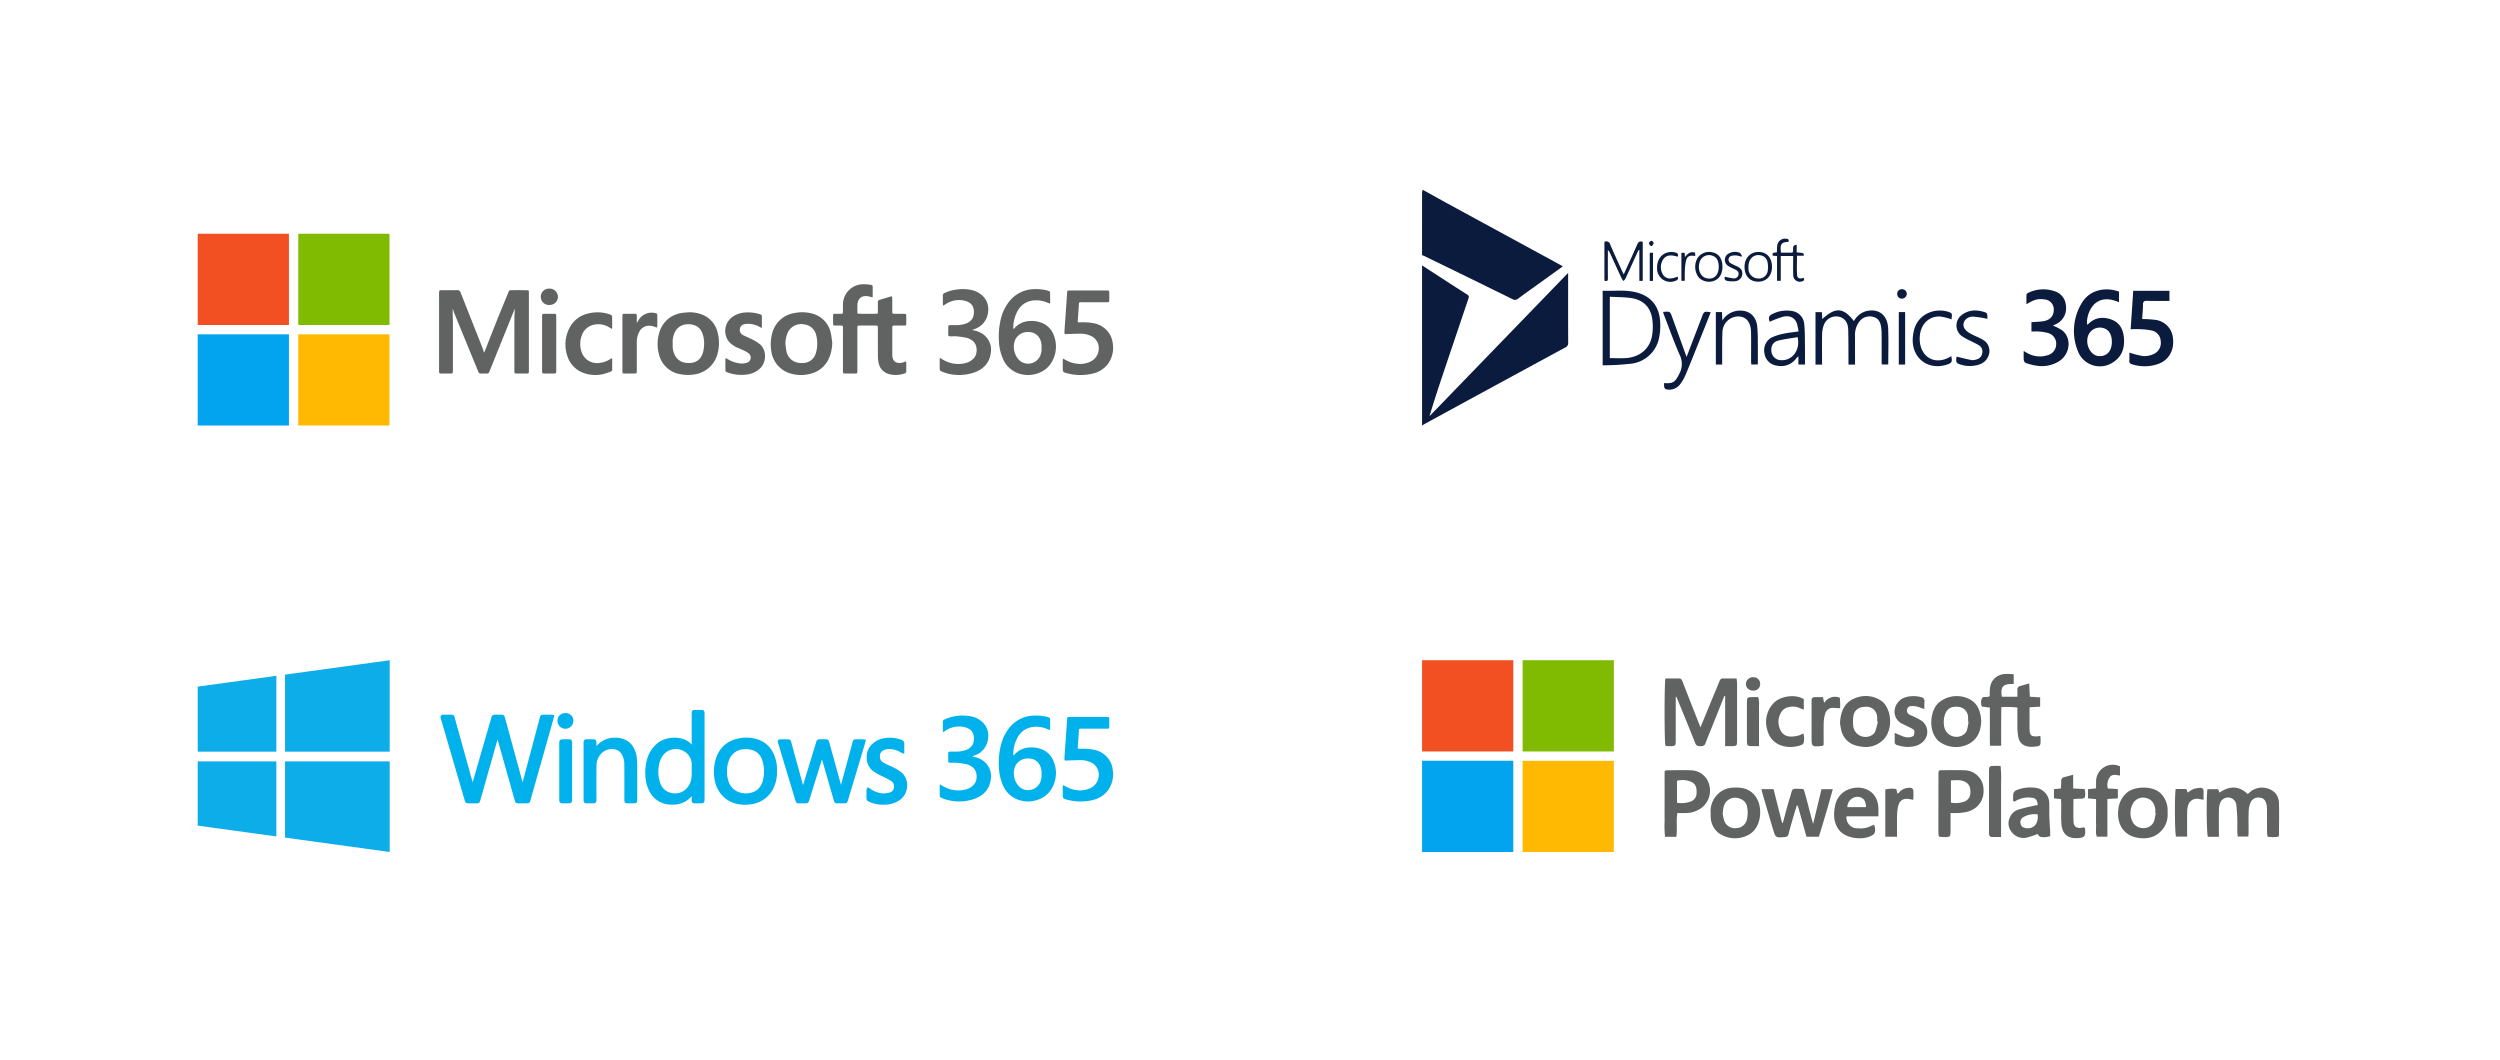 <svg xmlns="http://www.w3.org/2000/svg" width="809" height="343" viewBox="0 0 809 343">
  <g id="ax-microsoft365_new-experience-blog-logos2" transform="translate(-7843 -6917.645)">
    <g id="ax_platform-image2" transform="translate(7842.943 6918.295)">
      <rect id="Rectangle_4538" data-name="Rectangle 4538" width="809" height="343" transform="translate(0.057 -0.65)" fill="#fff"/>
    </g>
    <g id="Group_33389" data-name="Group 33389" transform="translate(7906.979 6974.173)">
      <g id="Group_30818" data-name="Group 30818" transform="translate(396.201 4.881)">
        <path id="Path_35896" data-name="Path 35896" d="M726.391,473.122c4.874,3.16,9.736,6.338,14.636,9.457.68.433.515.834.335,1.368q-3.465,10.267-6.923,20.537c-1.941,5.765-3.879,11.531-5.643,17.43l44.861-46.37v1.215c0,7.129-.013,14.259.019,21.388a1.482,1.482,0,0,1-.924,1.515q-22.63,12.275-45.232,24.6c-.385.21-.752.454-1.128.682Z" transform="translate(-726.391 -448.645)" fill="#0b1b3d"/>
        <path id="Path_35897" data-name="Path 35897" d="M726.611,362.442c2.662,1.478,5.313,2.975,7.987,4.432Q752.8,376.786,771,386.68c.285.155.562.328.941.55l-8.919,6.422c-1.85,1.332-3.719,2.639-5.537,4.013a1.544,1.544,0,0,1-1.875.152Q741.327,390.786,727,383.826a5.281,5.281,0,0,0-.614-.214q0-10.147.009-20.293A3.817,3.817,0,0,1,726.611,362.442Z" transform="translate(-726.39 -362.442)" fill="#0b1b3d"/>
        <path id="Path_35898" data-name="Path 35898" d="M1694.818,508.945v3.423c-2.839-1.165-5.628-1.594-8.09.719a8.824,8.824,0,0,0-2.255,6.554,2.191,2.191,0,0,0,.438-.257c2.172-2.152,4.769-2.373,7.461-1.4,2.634.957,3.778,3.148,4.024,5.819.3,3.251-.548,6.091-3.419,7.956a7.613,7.613,0,0,1-11.5-3.645,17.308,17.308,0,0,1,1.288-15.476C1685.256,508.422,1690.274,507.3,1694.818,508.945ZM1692.5,525.2c0-2.366-.972-3.975-2.681-4.436a4.032,4.032,0,0,0-5.136,2.893c-.644,2.651.9,5.63,3.165,6.1a3.16,3.16,0,0,0,.438.044C1690.86,529.976,1692.5,528.19,1692.5,525.2Z" transform="translate(-1469.283 -475.982)" fill="#0b1b3d"/>
        <path id="Path_35899" data-name="Path 35899" d="M1762.531,510.26h11.721v3.277c-2.417,0-4.8.056-7.18-.026-1.066-.037-1.4.28-1.391,1.34.011,1.5-.163,2.993-.262,4.546a37.324,37.324,0,0,1,4.125.256,6.51,6.51,0,0,1,5.85,5.957c.453,3.66-1.166,6.813-4.318,8.145a13.2,13.2,0,0,1-8.972.275,1,1,0,0,1-.83-1.191c.05-.909.013-1.823.013-2.59a27.142,27.142,0,0,0,4.451,1.142,7.209,7.209,0,0,0,3.391-.659,3.885,3.885,0,0,0,2.3-4.142,3.643,3.643,0,0,0-2.9-3.472,20.757,20.757,0,0,0-3.811-.422c-.943-.062-1.894-.012-3.013-.012C1761.979,518.569,1762.252,514.455,1762.531,510.26Z" transform="translate(-1532.401 -477.569)" fill="#0b1b3d"/>
        <path id="Path_35900" data-name="Path 35900" d="M1616.062,519.827a17.071,17.071,0,0,1,3.025,1.56c3.039,2.421,2.625,7.4-.747,9.8a10.456,10.456,0,0,1-7.47,1.638,18.21,18.21,0,0,1-3.6-.9,1.291,1.291,0,0,1-.626-.954c-.088-.909-.03-1.831-.03-2.919.358.2.62.348.876.5a8.152,8.152,0,0,0,6.783.895,3.745,3.745,0,0,0,2.865-3.728,3.582,3.582,0,0,0-3.016-3.568,13.844,13.844,0,0,0-2.5-.395c-.8-.065-1.612-.014-2.5-.014v-3.014c1.206-.088,2.41-.125,3.6-.274,2.244-.279,3.535-1.555,3.608-3.469a3.216,3.216,0,0,0-3.042-3.62c-2.055-.284-3.19.009-5.788,1.553,0-1.1-.031-2.1.025-3.089.012-.208.3-.482.531-.584a11.155,11.155,0,0,1,8.37-.589,5.167,5.167,0,0,1,3.851,4.734,5.665,5.665,0,0,1-3.122,5.934C1616.8,519.509,1616.429,519.659,1616.062,519.827Z" transform="translate(-1411.929 -475.883)" fill="#0b1b3d"/>
        <path id="Path_35901" data-name="Path 35901" d="M990.653,510.1c3.719.155,7.4-.4,11.015.562,4.626,1.231,7.294,4.48,7.579,9.384a18.791,18.791,0,0,1-.314,5.134,10.415,10.415,0,0,1-9.009,8.521,81.622,81.622,0,0,1-9.271.524Zm2.315,1.943V531.9c1.865,0,3.634.116,5.384-.023,4.251-.339,7.42-2.913,8.221-6.912a17.313,17.313,0,0,0,.128-5.665c-.539-3.91-2.9-6.241-6.832-6.829C997.634,512.142,995.344,512.177,992.968,512.04Z" transform="translate(-932.21 -477.426)" fill="#0b1b3d"/>
        <path id="Path_35902" data-name="Path 35902" d="M1314.865,556.461h-2.125c0-.471,0-.9,0-1.33-.021-3.343.018-6.687-.086-10.028-.075-2.434-1.333-3.921-3.288-4.2a4.244,4.244,0,0,0-4.686,3.015,8.576,8.576,0,0,0-.47,2.685c-.058,2.865-.022,5.731-.022,8.6v1.242h-2.116V539.485h2.052c.04.709.081,1.448.125,2.25,4.318-3.955,6.826-3.787,10.26.643a6.468,6.468,0,0,1,3.9-3.2c4.024-1.026,6.989,1.185,7.174,5.582.162,3.849.034,7.71.034,11.654h-2.093c-.015-.333-.046-.719-.046-1.1,0-3.013.009-6.026-.011-9.039a14.667,14.667,0,0,0-.183-2.079c-.235-1.557-.894-2.792-2.584-3.19a4.135,4.135,0,0,0-4.36,1.419,7.113,7.113,0,0,0-1.474,4.846c-.016,2.645,0,5.291,0,7.936Z" transform="translate(-1174.756 -499.879)" fill="#0b1b3d"/>
        <path id="Path_35903" data-name="Path 35903" d="M1238.155,545.9a23.79,23.79,0,0,0-.487-2.423c-.613-1.953-2.295-2.881-4.585-2.323a34.745,34.745,0,0,0-4.265,1.623c-.52-1.417-.289-2.054,1.227-2.686a10.13,10.13,0,0,1,5.7-.84,4.656,4.656,0,0,1,4.257,4.358c.235,2.327.185,4.685.222,7.03.031,1.972.006,3.944.006,5.977h-2.135v-2.667a6.984,6.984,0,0,0-.635.607,6.112,6.112,0,0,1-6.427,2.39,4.555,4.555,0,0,1-3.882-3.828,4.736,4.736,0,0,1,2.109-5.159,16.037,16.037,0,0,1,4.036-1.32C1234.822,546.3,1236.4,546.162,1238.155,545.9Zm-.3,1.855c-2.038.347-4.11.6-6.131,1.075-1.825.427-2.581,1.766-2.346,3.664a3.142,3.142,0,0,0,3.229,2.707C1236.221,555.342,1238.77,551.838,1237.856,547.76Z" transform="translate(-1116.321 -500.058)" fill="#0b1b3d"/>
        <path id="Path_35904" data-name="Path 35904" d="M1086.664,555.48l4.944-12.915c.713-1.862.714-1.862,2.874-1.545-.9,2.26-1.781,4.5-2.678,6.737-1.8,4.491-3.576,8.993-5.437,13.46a14.6,14.6,0,0,1-1.872,3.211,4.377,4.377,0,0,1-4.465,1.512c-.241-.038-.536-.422-.605-.7a5.5,5.5,0,0,1-.026-1.3c2.961.2,3.527-.327,4.88-2.938a6.672,6.672,0,0,0,.1-6.293c-1.835-4.2-3.364-8.524-5.016-12.8-.116-.3-.2-.61-.3-.91a1.082,1.082,0,0,1,.258-.113c2.009-.144,2.011-.144,2.695,1.743C1083.549,546.867,1085.081,551.1,1086.664,555.48Z" transform="translate(-1001.067 -501.381)" fill="#0b1b3d"/>
        <path id="Path_35905" data-name="Path 35905" d="M1158.369,542.462a6.694,6.694,0,0,1,4.651-3.128c3.575-.511,6.187,1.335,6.623,4.933a52.689,52.689,0,0,1,.2,5.606c.031,2.237.007,4.476.007,6.807h-2.122c-.019-.341-.059-.727-.06-1.113-.005-3.086.036-6.173-.015-9.258-.055-3.288-1.533-5.117-4.057-5.163a5.156,5.156,0,0,0-5.2,5.068c-.138,3.043-.071,6.1-.092,9.143,0,.432,0,.863,0,1.354h-2.044V539.73h1.98C1158.279,540.541,1158.316,541.335,1158.369,542.462Z" transform="translate(-1061.193 -500.149)" fill="#0b1b3d"/>
        <path id="Path_35906" data-name="Path 35906" d="M1518.039,541.764a30.08,30.08,0,0,0-4.709-.721c-2.257.005-3.674,2.019-2.734,3.78a5.163,5.163,0,0,0,2.027,1.738c1.268.729,2.687,1.2,3.939,1.951a4.136,4.136,0,0,1,1.871,5.133,4.667,4.667,0,0,1-3.315,2.972,9.5,9.5,0,0,1-5.119.111c-2.051-.513-2.237-.815-1.923-2.743,1.625.382,3.253.815,4.9,1.125a3.535,3.535,0,0,0,1.618-.246,2.349,2.349,0,0,0,1.763-1.916,2.318,2.318,0,0,0-.908-2.537c-.852-.561-1.8-.974-2.707-1.453a21.319,21.319,0,0,1-2.9-1.563,4.257,4.257,0,0,1-.055-6.913c2.4-1.788,5.063-1.743,7.762-.746a1.031,1.031,0,0,1,.461.732A7.935,7.935,0,0,1,1518.039,541.764Z" transform="translate(-1335.108 -499.99)" fill="#0b1b3d"/>
        <path id="Path_35907" data-name="Path 35907" d="M1456.949,542.023a21.537,21.537,0,0,0-3.538-.921c-3.693-.323-6.518,2.374-6.8,6.375a9.862,9.862,0,0,0,.06,2.195c.768,4.915,5.066,7,9.453,4.612l.67-.367c.389,1.871.2,2.21-1.484,2.747-6.16,1.965-11.468-2.3-10.964-8.749.27-3.458,1.537-6.258,4.766-7.862a9.1,9.1,0,0,1,7.077-.366C1457.589,540.139,1456.708,541.253,1456.949,542.023Z" transform="translate(-1285.541 -500.066)" fill="#0b1b3d"/>
        <path id="Path_35908" data-name="Path 35908" d="M993.211,450.757V438.2a1.272,1.272,0,0,1,1.862.838c1.259,2.972,2.632,5.9,3.964,8.836.117.259.26.506.428.832,1.5-3.295,2.976-6.484,4.388-9.7.365-.831.83-1.137,1.756-.8v12.627h-1.093V440.814l-.175-.054c-.176.336-.368.664-.524,1.008-1.261,2.771-2.507,5.549-3.782,8.313a3.848,3.848,0,0,1-.647.775,4.269,4.269,0,0,1-.564-.742c-1.281-2.762-2.543-5.533-3.812-8.3a2.5,2.5,0,0,0-.685-.968v1.992c0,2.388-.027,4.776.014,7.163C994.354,450.852,994.032,451.034,993.211,450.757Z" transform="translate(-934.202 -421.344)" fill="#0b1b3d"/>
        <path id="Path_35909" data-name="Path 35909" d="M1247.042,438.483c2.344.225,2.344.225,2.273,1.091h-2.169c0,2.182-.133,4.3.052,6.393.1,1.177,1.214,1.022,2.108.77.346.747-.022,1.043-.662,1.181a2.131,2.131,0,0,1-2.719-2.209c-.068-1.575-.019-3.156-.021-4.734,0-.4,0-.8,0-1.311h-4.013v8.032h-1.2v-8.017l-1.409-.119c-.12-.908-.12-.908,1.345-1.083.034-.625.048-1.272.107-1.916a2.518,2.518,0,0,1,2.884-2.48c.757.026.982.324.757,1.017-2.327.086-2.8.738-2.4,3.492h3.649c.762-.773-.535-2.411,1.422-2.545Z" transform="translate(-1125.816 -418.235)" fill="#0b1b3d"/>
        <path id="Path_35910" data-name="Path 35910" d="M1426.009,558.4h-2.05V541.416h2.05Z" transform="translate(-1269.688 -501.835)" fill="#0b1b3d"/>
        <path id="Path_35911" data-name="Path 35911" d="M1134.866,458.341c0,2.192-.936,3.82-2.567,4.468a4.668,4.668,0,0,1-5.006-.925,5.693,5.693,0,0,1-.549-6.281,4.471,4.471,0,0,1,5.088-1.9C1133.772,454.145,1134.868,455.819,1134.866,458.341Zm-1.2-.02c0-1.941-.651-3.1-1.982-3.557a3.163,3.163,0,0,0-4.26,2.293c-.637,2.372.47,4.643,2.442,5.013C1132.146,462.5,1133.673,460.992,1133.667,458.322Z" transform="translate(-1037.665 -433.402)" fill="#0b1b3d"/>
        <path id="Path_35912" data-name="Path 35912" d="M1202.671,463.061c-2.662.009-4.412-1.837-4.437-4.683-.026-2.951,1.836-4.957,4.585-4.939,2.627.018,4.28,1.867,4.3,4.805C1207.131,461.108,1205.338,463.052,1202.671,463.061Zm-3.17-4.792a6.176,6.176,0,0,0,0,.767,3.188,3.188,0,0,0,3.1,2.987,2.892,2.892,0,0,0,3.174-2.8,7.634,7.634,0,0,0-.132-2.6,2.685,2.685,0,0,0-2.287-2.1C1201.163,454.091,1199.485,455.71,1199.5,458.269Z" transform="translate(-1093.883 -433.315)" fill="#0b1b3d"/>
        <path id="Path_35913" data-name="Path 35913" d="M1169.161,461.319a22.285,22.285,0,0,0,2.714.532,1.443,1.443,0,0,0,1.685-1.1c.217-.9-.307-1.373-1.007-1.733a23.657,23.657,0,0,1-2.257-1.136,2.326,2.326,0,0,1,.231-4.122,4.012,4.012,0,0,1,3.419-.176c.338.132.515.673.765,1.027l-.254.247a5.8,5.8,0,0,0-1.2-.352,5,5,0,0,0-1.929.059,1.29,1.29,0,0,0-.278,2.4,16.533,16.533,0,0,0,1.975.966c1.43.7,1.922,1.462,1.762,2.721a2.522,2.522,0,0,1-2.449,2.148,8.505,8.505,0,0,1-2.18-.079C1169.34,462.621,1168.879,462.2,1169.161,461.319Z" transform="translate(-1071.175 -433.193)" fill="#0b1b3d"/>
        <path id="Path_35914" data-name="Path 35914" d="M1076.945,461.48c.323.877-.144,1.195-.817,1.409a4.283,4.283,0,0,1-5.837-4.2c-.073-3.544,2.511-5.751,5.835-5.028.851.185,1.1.588.825,1.381-2.482-.742-3.787-.48-4.744.947a4.594,4.594,0,0,0,.137,5.074C1073.348,462.275,1074.709,462.407,1076.945,461.48Z" transform="translate(-994.235 -433.383)" fill="#0b1b3d"/>
        <path id="Path_35915" data-name="Path 35915" d="M1106.94,463.061h-1.1V454h1.047c.035.426.068.818.114,1.382.861-1.144,1.771-1.939,3.265-1.423l.07,1.012a3.985,3.985,0,0,1-.449,0c-1.4-.177-2.152.163-2.53,1.5a15.922,15.922,0,0,0-.4,3.355C1106.891,460.881,1106.94,461.944,1106.94,463.061Z" transform="translate(-1021.92 -433.593)" fill="#0b1b3d"/>
        <path id="Path_35916" data-name="Path 35916" d="M1060.56,463.746h-1.052v-9.11h1.052Z" transform="translate(-985.837 -434.247)" fill="#0b1b3d"/>
        <path id="Path_35917" data-name="Path 35917" d="M1423.133,507.946a1.5,1.5,0,0,1,1.616,1.426,1.578,1.578,0,0,1-1.558,1.626,1.465,1.465,0,0,1-1.52-1.509A1.417,1.417,0,0,1,1423.133,507.946Z" transform="translate(-1267.905 -475.766)" fill="#0b1b3d"/>
        <path id="Path_35918" data-name="Path 35918" d="M1058.9,438.8c-.2-.316-.6-.671-.547-.939a1.175,1.175,0,0,1,.815-.737c.209-.033.692.451.707.723.017.306-.353.634-.555.953Z" transform="translate(-984.936 -420.607)" fill="#0b1b3d"/>
      </g>
      <g id="Group_30821" data-name="Group 30821" transform="translate(0 19.119)">
        <g id="Group_30820" data-name="Group 30820" transform="translate(0)">
          <g id="Group_30747" data-name="Group 30747" transform="translate(0)">
            <path id="Path_22" data-name="Path 22" d="M25.932-359.333H55.456q0,14.762,0,29.524H25.932Z" transform="translate(-25.932 359.333)" fill="#f25022"/>
            <path id="Path_23" data-name="Path 23" d="M73.676-359.333H103.2q0,14.762,0,29.524-14.758,0-29.52,0-.005-14.763,0-29.524" transform="translate(-41.138 359.333)" fill="#80ba01"/>
            <path id="Path_24" data-name="Path 24" d="M25.932-311.592q14.76.005,29.524,0,0,14.763,0,29.522H25.932Z" transform="translate(-25.932 344.128)" fill="#02a4ef"/>
            <path id="Path_25" data-name="Path 25" d="M73.677-311.587q14.759-.005,29.522,0v29.524H73.676q0-14.761,0-29.522" transform="translate(-41.138 344.127)" fill="#ffb902"/>
          </g>
        </g>
        <g id="Group_30819" data-name="Group 30819" transform="translate(78.105 16.335)">
          <path id="Path_35923" data-name="Path 35923" d="M-4161.694,612.206q-4.079,10.107-8.144,20.177c-.34.841-.345.84-1.281.844-.483,0-.969-.025-1.45.007a.876.876,0,0,1-.974-.66c-.65-1.641-1.335-3.267-2.006-4.9q-2.826-6.876-5.648-13.753c-.209-.512-.357-1.05-.59-1.744,0,.961-.008,1.756,0,2.55.007.555.06,1.111.061,1.666q.008,7.835,0,15.67c0,1.164,0,1.164-1.161,1.165-.87,0-1.741.009-2.61,0-.625-.009-.688-.086-.71-.724,0-.145,0-.29,0-.435V607.471c0-1.22,0-1.22,1.251-1.221,1.522,0,3.045.014,4.567-.007a1.038,1.038,0,0,1,1.144.749c2.294,5.852,4.621,11.691,6.93,17.537.236.6.419,1.217.668,1.951.13-.276.208-.42.268-.571,1.32-3.351,2.623-6.708,3.961-10.052,1.167-2.918,2.375-5.82,3.563-8.729.355-.869.354-.874,1.262-.877q2.247-.006,4.5,0c.282,0,.564.053.9.087.019.315.048.575.048.835q0,12.55,0,25.1c0,.1,0,.194,0,.29-.029.559-.089.645-.632.653q-1.7.025-3.407,0c-.56-.007-.623-.087-.654-.627-.006-.1,0-.193,0-.29,0-5.538-.006-11.075.01-16.613C-4161.83,614.533-4161.743,613.375-4161.694,612.206Z" transform="translate(4186.206 -604.331)" fill="#616262"/>
          <path id="Path_35924" data-name="Path 35924" d="M-2416.62,584.166c-.616-.152-1.076-.3-1.547-.371a4.049,4.049,0,0,0-1.15-.027,2.356,2.356,0,0,0-2.061,1.788,3.69,3.69,0,0,0-.172.923c-.027.8-.029,1.6-.015,2.394.008.5.073.58.531.584q2.792.02,5.584,0c.444,0,.5-.085.509-.6.014-.967,0-1.935.007-2.9,0-.811.007-.813.78-1.054.946-.3,1.892-.59,2.841-.878.271-.082.551-.137.923-.228a8.023,8.023,0,0,1,.112.894c.011,1.33,0,2.661.008,3.991,0,.742.047.783.781.789.943.008,1.886,0,2.829,0,.9,0,.916.023.919.95,0,.726.01,1.451,0,2.177-.012.594-.08.665-.681.673-1.015.015-2.031,0-3.046.008-.741.006-.8.052-.8.776q-.008,4.245,0,8.49a6.147,6.147,0,0,0,.046.8c.206,1.542,1.151,2.158,2.709,2.026a5.636,5.636,0,0,0,1.112-.309c.178-.054.351-.125.615-.221.017.3.041.536.042.768,0,.774-.013,1.548.006,2.322a.772.772,0,0,1-.595.865,8.5,8.5,0,0,1-5.209.122,4.667,4.667,0,0,1-3.218-3.941,9.942,9.942,0,0,1-.161-1.729c-.018-3-.011-6-.015-9,0-.965,0-.968-.96-.969-1.62,0-3.239,0-4.859,0-.782,0-.816.035-.817.823q-.005,6.785,0,13.569c0,1.133,0,1.134-1.1,1.135-.919,0-1.837.006-2.756,0-.766-.007-.814-.053-.815-.836q-.006-6.748,0-13.5c0-1.258.082-1.194-1.171-1.2-.484,0-.968.013-1.45-.01-.463-.022-.551-.1-.561-.569q-.027-1.306,0-2.612c.01-.518.086-.592.6-.607.652-.02,1.306,0,1.958-.013.556-.013.615-.073.625-.64.013-.7,0-1.4.005-2.1a6.593,6.593,0,0,1,6.769-6.81,14.6,14.6,0,0,1,2.161.176c.608.088.69.214.7.808C-2416.612,581.951-2416.62,583.009-2416.62,584.166Z" transform="translate(2556.932 -579.907)" fill="#616262"/>
          <path id="Path_35925" data-name="Path 35925" d="M-1673.532,606.311c-.459-.17-.754-.264-1.037-.386a8.715,8.715,0,0,0-4.546-.627,6.382,6.382,0,0,0-4.988,3.448,11.057,11.057,0,0,0-1.351,5.5,1.215,1.215,0,0,0,.077.262,2.793,2.793,0,0,0,.278-.244,6.784,6.784,0,0,1,4.833-2.324,8.726,8.726,0,0,1,3.643.449,6.7,6.7,0,0,1,4.244,4.09,9.861,9.861,0,0,1-.64,8.732,7.891,7.891,0,0,1-4.057,3.466,9.4,9.4,0,0,1-7.075.058,8.5,8.5,0,0,1-4.835-5.026,15.72,15.72,0,0,1-1.124-5.366,23.628,23.628,0,0,1,.739-7.545,14.115,14.115,0,0,1,2.85-5.494,10.426,10.426,0,0,1,7.68-3.688,15.05,15.05,0,0,1,3.82.3,6.918,6.918,0,0,1,1.112.317c.153.061.355.256.359.394C-1673.52,603.807-1673.532,604.984-1673.532,606.311Zm-2.787,14.253c0-.289.023-.581,0-.868a5.219,5.219,0,0,0-.8-2.451,3.948,3.948,0,0,0-3.4-1.743,4.426,4.426,0,0,0-4.317,2.478,6.13,6.13,0,0,0,1.461,6.77,4.264,4.264,0,0,0,6.56-1.439A5.424,5.424,0,0,0-1676.32,620.564Z" transform="translate(1871.276 -600.027)" fill="#616262"/>
          <path id="Path_35926" data-name="Path 35926" d="M-1405.134,629.786c.308.159.521.26.725.376a9.628,9.628,0,0,0,4.255,1.322,7.614,7.614,0,0,0,4.2-.887,4.742,4.742,0,0,0,2.122-5.7,4.292,4.292,0,0,0-2.585-2.583,7.516,7.516,0,0,0-2.751-.589c-1.182-.022-2.366.044-3.548.075-.507.013-1.014.039-1.521.051a.39.39,0,0,1-.446-.444c0-.29.011-.58.031-.869.128-1.832.264-3.663.391-5.495.154-2.218.3-4.436.454-6.653.04-.56.134-.634.733-.65.459-.012.918,0,1.378,0h10.3c.193,0,.387-.006.58,0,.551.026.632.091.643.638.017.822.016,1.645,0,2.466-.011.626-.078.692-.734.694-2.635.007-5.269,0-7.9,0-1.268,0-1.167-.074-1.231,1.164-.081,1.568-.211,3.134-.321,4.7-.043.607,0,.668.626.653a19.129,19.129,0,0,1,4.474.273,7.65,7.65,0,0,1,5.159,3.439,7.257,7.257,0,0,1,1.051,3.064,8.846,8.846,0,0,1-1.689,6.848,8.544,8.544,0,0,1-4.719,2.936,16.7,16.7,0,0,1-8.111-.031c-1.672-.4-1.662-.442-1.662-2.142,0-.629-.007-1.258,0-1.886C-1405.227,630.338-1405.176,630.109-1405.134,629.786Z" transform="translate(1607.05 -605.719)" fill="#616262"/>
          <path id="Path_35927" data-name="Path 35927" d="M-3201.561,704.744a11.66,11.66,0,0,1,3.786.615,8.231,8.231,0,0,1,5.489,6.249,13.216,13.216,0,0,1-.074,6.465,9.053,9.053,0,0,1-7.717,6.821,12.736,12.736,0,0,1-4.185-.065,8.557,8.557,0,0,1-7.144-6.749,12.444,12.444,0,0,1,.1-6.461,8.755,8.755,0,0,1,7.44-6.646C-3203.107,704.839-3202.33,704.818-3201.561,704.744Zm-5.331,10.168a12.6,12.6,0,0,0,.006,1.3c.263,2.519,1.6,4.668,4.507,4.932,2.8.254,4.65-.942,5.336-3.569a11.363,11.363,0,0,0,.19-4.389,7.6,7.6,0,0,0-.631-2.066,4.089,4.089,0,0,0-2.746-2.29,5.667,5.667,0,0,0-2.3-.167,4.538,4.538,0,0,0-3.751,2.717A7.2,7.2,0,0,0-3206.892,714.912Z" transform="translate(3282.496 -695.685)" fill="#616262"/>
          <path id="Path_35928" data-name="Path 35928" d="M-2687.329,714.767a12.848,12.848,0,0,1-1.044,4.958,8.7,8.7,0,0,1-5.728,4.962,11.951,11.951,0,0,1-6.238.117,8.72,8.72,0,0,1-6.713-7.443,13.332,13.332,0,0,1,.226-5.4,8.781,8.781,0,0,1,7.33-6.86,12.377,12.377,0,0,1,5.257.075,8.243,8.243,0,0,1,6.475,6.512A30.222,30.222,0,0,1-2687.329,714.767Zm-15.15.3c.1.763.149,1.54.321,2.287a4.594,4.594,0,0,0,4.286,3.891c2.653.306,4.706-.9,5.36-3.535a11,11,0,0,0,.046-5.24,4.5,4.5,0,0,0-3.9-3.676,4.788,4.788,0,0,0-5.536,3.06A9.6,9.6,0,0,0-2702.479,715.069Z" transform="translate(2814.553 -695.79)" fill="#616262"/>
          <path id="Path_35929" data-name="Path 35929" d="M-1953.858,623.785c.33.192.517.292.7.406a9.587,9.587,0,0,0,7.57,1.3,5.38,5.38,0,0,0,2.72-1.572c1.292-1.339,1.367-4.576-.657-5.849a5.639,5.639,0,0,0-1.7-.773,25.1,25.1,0,0,0-3.144-.456c-.719-.068-1.449,0-2.174-.025-.478-.014-.575-.1-.587-.544-.021-.846,0-1.693-.008-2.539,0-.376.21-.513.548-.517.556-.006,1.112-.011,1.667-.01a10.048,10.048,0,0,0,3.29-.435,4.3,4.3,0,0,0,2.172-1.493c.864-1.16.963-3.967-.473-5.073a4.651,4.651,0,0,0-1.518-.8,7.754,7.754,0,0,0-6.462.971c-.26.162-.517.328-.84.534a1.958,1.958,0,0,1-.119-.413c-.009-.967,0-1.935-.013-2.9a.78.78,0,0,1,.532-.773,12.135,12.135,0,0,1,3.308-1.041,13.805,13.805,0,0,1,5.471.064,7.431,7.431,0,0,1,3.6,1.911,5.909,5.909,0,0,1,1.744,5.021,6.4,6.4,0,0,1-4.536,5.727c-.154.058-.3.125-.591.242.275.088.418.146.566.178a7.213,7.213,0,0,1,3.431,1.623,6.129,6.129,0,0,1,1.993,5.638c-.425,3.321-2.472,5.338-5.5,6.384a14.942,14.942,0,0,1-9.614-.049c-.138-.044-.271-.1-.4-.159-1.016-.425-1.023-.436-1.024-1.549,0-.725,0-1.451,0-2.176C-1953.905,624.4-1953.881,624.17-1953.858,623.785Z" transform="translate(2115.906 -599.972)" fill="#616262"/>
          <path id="Path_35930" data-name="Path 35930" d="M-2897.819,710.417c-.361-.182-.572-.286-.78-.393a7.834,7.834,0,0,0-3.967-.972,4,4,0,0,0-1,.162,1.7,1.7,0,0,0-1.364,1.433,1.806,1.806,0,0,0,.935,2.028c1.077.545,2.2,1,3.272,1.555a14.648,14.648,0,0,1,2.084,1.3c2.328,1.757,2.4,5.622.445,7.728a7.335,7.335,0,0,1-4.317,2.179,13.008,13.008,0,0,1-6.355-.621c-.735-.241-.764-.308-.768-1.1q-.007-1.415,0-2.829c0-.213.026-.427.047-.741a3.794,3.794,0,0,1,.55.235,9.726,9.726,0,0,0,4.053,1.476,4.945,4.945,0,0,0,2.289-.211,1.727,1.727,0,0,0,.605-3.012,4.681,4.681,0,0,0-1.022-.678c-.714-.355-1.451-.661-2.177-.992a8.229,8.229,0,0,1-3.023-1.947,4.929,4.929,0,0,1-.954-1.519,5.6,5.6,0,0,1,2.382-6.992,8.179,8.179,0,0,1,3.782-1.132,13.213,13.213,0,0,1,4.374.492c.865.24.9.3.9,1.207C-2897.817,708.133-2897.819,709.193-2897.819,710.417Z" transform="translate(3002.288 -696.248)" fill="#616262"/>
          <path id="Path_35931" data-name="Path 35931" d="M-3607.8,710.449c-.24-.146-.478-.294-.719-.436a6.7,6.7,0,0,0-5.008-.906,5.235,5.235,0,0,0-3.922,3.423,7.887,7.887,0,0,0-.15,5.2,5.274,5.274,0,0,0,5.965,3.732,7.887,7.887,0,0,0,3.312-1.2c.178-.108.363-.2.588-.328a1.4,1.4,0,0,1,.1.323c.007,1.112,0,2.224.01,3.336a.692.692,0,0,1-.514.707,21.721,21.721,0,0,1-2.54.822,11.016,11.016,0,0,1-5.729-.246,8.507,8.507,0,0,1-5.748-5.685,11.48,11.48,0,0,1,.67-8.95,8.855,8.855,0,0,1,6.083-4.76,12.209,12.209,0,0,1,6.448.114,4.381,4.381,0,0,1,.945.359.725.725,0,0,1,.358.483c.03,1.3.016,2.6.016,3.9Z" transform="translate(3663.651 -696.015)" fill="#616262"/>
          <path id="Path_35932" data-name="Path 35932" d="M-3363.844,710.357c.127-.229.247-.462.383-.686a4.892,4.892,0,0,1,5.394-2.37c.568.085.706.233.714.736.019,1.184.007,2.369,0,3.554a2.139,2.139,0,0,1-.1.41c-.227-.074-.424-.132-.616-.2a5.1,5.1,0,0,0-2.266-.393,3.544,3.544,0,0,0-2.89,2.042,6.72,6.72,0,0,0-.76,3.213q0,4.534,0,9.067c0,1.143,0,1.143-1.166,1.144h-2.248c-1.281,0-1.243.08-1.243-1.209q0-8.45,0-16.9c0-.193-.006-.387,0-.58.03-.549.1-.633.643-.639q1.7-.021,3.407,0c.5.007.58.093.594.611.019.723,0,1.447,0,2.17Z" transform="translate(3427.97 -697.975)" fill="#616262"/>
          <path id="Path_35933" data-name="Path 35933" d="M-3722.321,721.284q0,4.172,0,8.344c0,.193,0,.387,0,.58-.02.653-.075.727-.7.735q-1.6.021-3.191,0c-.6-.008-.662-.085-.69-.671-.007-.145,0-.29,0-.435q0-8.562,0-17.124c0-1.1,0-1.1,1.063-1.1.87,0,1.74,0,2.611,0s.907.03.908.89q.006,4.1,0,8.2Z" transform="translate(3760.237 -702.055)" fill="#616262"/>
          <path id="Path_35934" data-name="Path 35934" d="M-3729.86,604.695a2.644,2.644,0,0,1-2.794-2.6,2.623,2.623,0,0,1,2.711-2.687,2.678,2.678,0,0,1,2.839,2.639A2.657,2.657,0,0,1-3729.86,604.695Z" transform="translate(3765.568 -597.991)" fill="#616262"/>
        </g>
      </g>
      <g id="Group_30824" data-name="Group 30824" transform="translate(396.201 157.119)">
        <g id="Group_30822" data-name="Group 30822" transform="translate(0 0)">
          <g id="Group_30820-2" data-name="Group 30820" transform="translate(0)">
            <g id="Group_30747-2" data-name="Group 30747" transform="translate(0)">
              <path id="Path_22-2" data-name="Path 22" d="M25.932-359.333H55.456q0,14.762,0,29.524H25.932Z" transform="translate(-25.932 359.333)" fill="#f25022"/>
              <path id="Path_23-2" data-name="Path 23" d="M73.676-359.333H103.2q0,14.762,0,29.524-14.758,0-29.52,0-.005-14.763,0-29.524" transform="translate(-41.138 359.333)" fill="#80ba01"/>
              <path id="Path_24-2" data-name="Path 24" d="M25.932-311.592q14.76.005,29.524,0,0,14.763,0,29.522H25.932Z" transform="translate(-25.932 344.128)" fill="#02a4ef"/>
              <path id="Path_25-2" data-name="Path 25" d="M73.677-311.587q14.759-.005,29.522,0v29.524H73.676q0-14.761,0-29.522" transform="translate(-41.138 344.127)" fill="#ffb902"/>
            </g>
          </g>
        </g>
        <g id="Group_30823" data-name="Group 30823" transform="translate(78.456 4.433)">
          <path id="Path_35935" data-name="Path 35935" d="M-3274.748,1318.322v4.935c0,3.125.014,6.249-.006,9.375-.009,1.472-.153,1.589-1.638,1.622-.412.009-.827,0-1.239-.028a1.891,1.891,0,0,1-.47-.156c-.338-1.415-.363-19.916.009-21.716,1.465,0,2.98-.011,4.5.005.647.007.845.489,1.049,1.018,1.55,4.008,3.124,8.007,4.692,12.008.34.868.682,1.735,1.1,2.8,1.281-3.118,2.483-6.052,3.69-8.983.807-1.96,1.64-3.909,2.424-5.878.214-.538.453-.97,1.09-.975,1.462-.01,2.925,0,4.484,0,.066.616.156,1.068.157,1.519q.014,9.287,0,18.573c0,1.707-.1,1.791-1.8,1.815-.632.009-1.264,0-2.055,0v-16.24l-.247-.034q-2.013,5.037-4.026,10.075c-.7,1.749-1.448,3.481-2.082,5.253-.313.877-.915.948-1.663.951s-1.318-.1-1.656-.958c-1.728-4.381-3.523-8.736-5.3-13.1-.262-.644-.542-1.281-.813-1.922Z" transform="translate(3278.384 -1310.881)" fill="#616262"/>
          <path id="Path_35936" data-name="Path 35936" d="M-3042.6,1329.325c.037.407.073.638.078.869.052,2.332.059,2.441-2.225,2.618-2.415.186-4.636-.546-5.03-3.472a19.153,19.153,0,0,1-.232-2.27c-.031-2.289-.011-4.579-.011-6.93a26.988,26.988,0,0,0-5.206-.141c-.016,2.26-.035,4.3-.042,6.349-.007,2,0,3.992,0,6.131h-3.623c-.084-2.1-.028-4.143-.038-6.186-.01-2,0-3.992,0-6.149l-2.569-.318a3.35,3.35,0,0,1-.023-2.6c.475-.954,1.671-.19,2.548-.79-.032-2.344-.071-4.788,2.346-6.341,1.686-1.085,3.467-.861,5.42-.755v3.18c-3.446-.138-4.339.787-3.852,4.1h5.045c0-.78.01-1.472,0-2.162a1.143,1.143,0,0,1,.919-1.306c.9-.229,1.782-.505,2.9-.825.073,1.547.137,2.868.205,4.3l3.335.212v3l-3.427.209c0,1.54,0,3,0,4.453,0,.884-.02,1.77.005,2.653.055,1.958.552,2.41,2.478,2.293C-3043.321,1329.435-3043.035,1329.382-3042.6,1329.325Z" transform="translate(3164.211 -1309.248)" fill="#616262"/>
          <path id="Path_35937" data-name="Path 35937" d="M-2903.4,1402.947h-3.58c-.412-1.232-.513-13.211-.122-15.4h3.48l.382,1.11c3.671-2.488,6.632-1.975,9.168.475.391-.336.768-.7,1.186-1.012a6.067,6.067,0,0,1,7.73.675,5.275,5.275,0,0,1,1.2,3.434c.084,3.413.012,6.83-.008,10.245,0,.1-.094.207-.208.443a10.686,10.686,0,0,1-3.493-.008,13.086,13.086,0,0,1-.153-1.375c-.016-2.474,0-4.948-.019-7.423a7.483,7.483,0,0,0-.194-1.742c-.344-1.358-.991-1.964-2.078-2.07a2.71,2.71,0,0,0-3.057,1.589,8.053,8.053,0,0,0-.6,2.719c-.082,2.295-.024,4.594-.031,6.891,0,.408-.05.816-.086,1.379h-3.4a12.64,12.64,0,0,1-.156-1.343c-.02-1.531.031-3.064-.019-4.594-.046-1.406-.152-2.812-.3-4.212a2.671,2.671,0,0,0-1.984-2.405,2.742,2.742,0,0,0-3.133,1.423,5.59,5.59,0,0,0-.509,2.192c-.065,2.355-.027,4.712-.029,7.069C-2903.4,1401.579-2903.4,1402.158-2903.4,1402.947Z" transform="translate(3082.802 -1350.246)" fill="#616262"/>
          <path id="Path_35938" data-name="Path 35938" d="M-3205.124,1398.881c.746-2.72,1.394-5.472,2.262-8.153,1.026-3.17.118-2.963,4.092-2.812a2.355,2.355,0,0,1,.39.153c1.112,3.468,1.872,7.2,3.044,11.134l2.708-11.223h3.643c-1.424,5.27-2.927,10.313-4.508,15.392h-4l-2.8-10.043-.343-.041c-.4,1.306-.815,2.606-1.194,3.917-.506,1.752-1.005,3.507-1.464,5.271a1.2,1.2,0,0,1-1.245.994c-2.89.245-2.97.223-3.787-2.522-1.193-4-2.359-8.015-3.532-12.025-.079-.27-.119-.553-.2-.96h3.91l2.751,10.914Z" transform="translate(3243.434 -1350.68)" fill="#616262"/>
          <path id="Path_35939" data-name="Path 35939" d="M-3274.562,1396.656h-3.673a33.458,33.458,0,0,1-.137-5.212c-.034-1.824-.008-3.65-.008-5.475V1375.44c.291-.147.443-.29.6-.291,2.711-.017,5.428-.128,8.131.011a6.153,6.153,0,0,1,5.719,4.735,7,7,0,0,1-2.636,7.509,8.758,8.758,0,0,1-4.967,1.571c-.874.01-1.748,0-2.723,0C-3274.67,1391.551-3274.215,1394.021-3274.562,1396.656Zm.2-11a8.982,8.982,0,0,0,4.5-.429,2.89,2.89,0,0,0,1.833-2.76c.05-1.415-.092-2.695-1.512-3.484a7.14,7.14,0,0,0-4.818-.459Z" transform="translate(3278.407 -1343.957)" fill="#616262"/>
          <path id="Path_35940" data-name="Path 35940" d="M-3087.044,1388.977c0,1.92,0,3.613,0,5.307,0,2.508,0,2.511-2.581,2.452-.347-.008-.694-.058-.971-.082a2.466,2.466,0,0,1-.195-.181.318.318,0,0,1-.085-.146,9.146,9.146,0,0,1-.1-1.048q0-9.724.024-19.449a1.966,1.966,0,0,1,.154-.511,1.487,1.487,0,0,1,.481-.192c2.6-.013,5.2-.089,7.789.01a6.3,6.3,0,0,1,5.973,4.671c.861,4.1-.912,7.561-5.083,8.77a15.127,15.127,0,0,1-2.96.387C-3085.3,1389.023-3086.008,1388.977-3087.044,1388.977Zm.119-10.554v7.184a8.348,8.348,0,0,0,4.255-.3,3,3,0,0,0,2.047-2.979c.046-1.526-.283-2.768-1.8-3.5C-3083.831,1378.136-3085.278,1378.358-3086.925,1378.423Z" transform="translate(3179.604 -1343.956)" fill="#616262"/>
          <path id="Path_35941" data-name="Path 35941" d="M-3079.67,1332.527c-.115,3.118-1.105,5.8-3.994,7.383a9.078,9.078,0,0,1-9.927-1,6.278,6.278,0,0,1-1.072-1.393c-2-3.2-1.346-8.646,1.252-10.948a9.049,9.049,0,0,1,6.547-2.084,8.163,8.163,0,0,1,2.561.6C-3081.151,1326.25-3079.878,1328.919-3079.67,1332.527Zm-4.1.25-.151-.023c0-.47.035-.943-.006-1.41a3.418,3.418,0,0,0-2.986-3.4c-2.408-.259-3.78.489-4.488,2.451a7.735,7.735,0,0,0-.167,4.349,4.052,4.052,0,0,0,6.23,2.144,3.087,3.087,0,0,0,1.029-1.374A20.759,20.759,0,0,0-3083.771,1332.776Z" transform="translate(3182.165 -1317.277)" fill="#616262"/>
          <path id="Path_35942" data-name="Path 35942" d="M-3158.305,1333.185c.17-4.031,1.627-6.892,4.958-8.13a8.9,8.9,0,0,1,8.276.8,4.989,4.989,0,0,1,1.286,1.2c2.381,3.213,2.355,8.864-.719,11.685a8.049,8.049,0,0,1-6.845,2.024,10.781,10.781,0,0,1-2.232-.494,6.652,6.652,0,0,1-4.385-5.117C-3158.134,1334.409-3158.226,1333.651-3158.305,1333.185Zm12.272-.484-.245-.057c0-.471.039-.945-.007-1.411a3.411,3.411,0,0,0-3.758-3.355c-2.31-.013-3.772,1.178-3.976,3.342a14.555,14.555,0,0,0,0,3,4,4,0,0,0,6.216,2.708,2.442,2.442,0,0,0,.89-1.058C-3146.548,1334.836-3146.317,1333.759-3146.033,1332.7Z" transform="translate(3215.095 -1317.233)" fill="#616262"/>
          <path id="Path_35943" data-name="Path 35943" d="M-2952,1395.086a7.565,7.565,0,0,1-1.814,5.7c-2.123,2.451-4.9,2.979-7.885,2.485-4.809-.8-6.883-4.831-6.193-9.5a8.049,8.049,0,0,1,2.818-5.157c2.382-1.993,8.576-2.449,11.234.714A7.827,7.827,0,0,1-2952,1395.086Zm-3.819.238-.159-.025a7.643,7.643,0,0,0-.013-1.411c-.3-1.578-.96-2.895-2.68-3.389a3.7,3.7,0,0,0-4.268,1.289,6.179,6.179,0,0,0-.1,6.8c1.654,2.3,5.742,2.145,6.721-.879A21.635,21.635,0,0,0-2955.823,1395.324Z" transform="translate(3114.789 -1350.254)" fill="#616262"/>
          <path id="Path_35944" data-name="Path 35944" d="M-3246.823,1395.411a7.677,7.677,0,0,1,2.478-6.438,7.01,7.01,0,0,1,3.923-1.853,12.25,12.25,0,0,1,3.521,0,6.711,6.711,0,0,1,5.27,3.938c1.643,3.443.906,9.07-2.767,11.146a9.11,9.11,0,0,1-9.971-.579,6.775,6.775,0,0,1-2.449-5.088C-3246.849,1396.129-3246.823,1395.715-3246.823,1395.411Zm3.893.078a15.686,15.686,0,0,0,.418,2.058,3.676,3.676,0,0,0,3.942,2.593,3.576,3.576,0,0,0,3.483-2.927,9.324,9.324,0,0,0,.031-3.994c-.364-2.453-3.51-3.5-5.407-2.608C-3242.448,1391.551-3242.791,1393.242-3242.929,1395.489Z" transform="translate(3261.767 -1350.231)" fill="#616262"/>
          <path id="Path_35945" data-name="Path 35945" d="M-3148.016,1396.369h-10.323a3.5,3.5,0,0,0,3.734,3.86,7.32,7.32,0,0,0,4.28-.792,4.5,4.5,0,0,1,.879-.318,3.4,3.4,0,0,1,.267,2.422,1.369,1.369,0,0,1-.6.795c-2.864,1.932-8.35,1.3-10.667-1.2-.04-.043-.083-.084-.121-.129-2.042-2.468-2.042-5.357-1.423-8.222a6.962,6.962,0,0,1,5.26-5.435c3.68-1.031,8.5.727,8.713,6.318C-3147.989,1394.482-3148.016,1395.3-3148.016,1396.369Zm-4.022-2.983c.034-2.2-1.066-3.373-2.917-3.344a3.383,3.383,0,0,0-3.112,3.344Z" transform="translate(3217.229 -1350.274)" fill="#616262"/>
          <path id="Path_35946" data-name="Path 35946" d="M-3033.516,1392.62c-.232-1.758-.679-2.265-2.151-2.363a7.926,7.926,0,0,0-4.937,1.026,2.772,2.772,0,0,1-.472.226c-.044.018-.112-.026-.386-.1a13.346,13.346,0,0,1,.046-2.492,1.808,1.808,0,0,1,.991-1.091,12.116,12.116,0,0,1,6.608-.692,5.056,5.056,0,0,1,4.013,4.785c.06,1.531-.006,3.067.043,4.6.051,1.584.177,3.166.258,4.75.023.466,0,.934,0,1.43a5.662,5.662,0,0,1-3.162.23c-.354-.028-.66-.643-.92-.919a25.265,25.265,0,0,1-3.7,1.223,4.8,4.8,0,0,1-4.8-2.022,4.324,4.324,0,0,1-.471-4.52,4.348,4.348,0,0,1,2.594-2.515,45.442,45.442,0,0,1,4.433-1.128C-3034.863,1392.885-3034.181,1392.76-3033.516,1392.62Zm-.048,3.042a7.311,7.311,0,0,0-4.5.827,1.878,1.878,0,0,0-.952,2.375c.167.718.737,1.141,1.7,1.264C-3034.782,1400.449-3033.191,1398.629-3033.564,1395.662Z" transform="translate(3154.303 -1350.213)" fill="#616262"/>
          <path id="Path_35947" data-name="Path 35947" d="M-2982.309,1382.541v12.194h-3.417c-.479-1.312-.185-2.668-.236-3.991-.052-1.353-.011-2.71-.011-4.065v-4.1l-2.605-.231v-2.979l2.608-.271c0-.8-.013-1.55,0-2.3a5.415,5.415,0,0,1,7.746-4.811v2.963c-1.244-.162-2.527-.589-3.336.552a4.438,4.438,0,0,0-.613,3.628l3.253.2v3.009Z" transform="translate(3125.623 -1342.064)" fill="#616262"/>
          <path id="Path_35948" data-name="Path 35948" d="M-3011.891,1382.914l2.261-.228c.032-.774.106-1.57.085-2.364a1.168,1.168,0,0,1,.947-1.291c.9-.252,1.806-.483,2.926-.781v4.435l3.714.194a9.822,9.822,0,0,1,.181,1.244c.031,1.76-.082,1.857-1.9,1.891-.576.011-1.152.051-1.9.085,0,2.572-.081,5.034.03,7.486.067,1.457,1.123,2.084,2.624,1.82.173-.03.336-.115.509-.14a1.155,1.155,0,0,1,.342.056c.073.084.2.164.217.257.316,2.658-.115,3.132-2.76,3.19-2.937.065-4.7-1.427-4.895-4.978-.107-1.939-.015-3.889-.025-5.833,0-.575-.05-1.15-.081-1.817l-2.273-.255Z" transform="translate(3137.913 -1345.623)" fill="#616262"/>
          <path id="Path_35949" data-name="Path 35949" d="M-3120.911,1336.341c2.231.862,4.043,2.2,6.17.93.386-1.7.342-1.844-1-2.544-.836-.437-1.705-.811-2.54-1.249a4.332,4.332,0,0,1-2.618-4.744,5.053,5.053,0,0,1,3.606-3.958,9.334,9.334,0,0,1,4.877-.01,1.285,1.285,0,0,1,1.142,1.5c-.061.736-.038,1.479-.056,2.369-.9-.319-1.547-.606-2.221-.768a6.155,6.155,0,0,0-1.9-.206,1.437,1.437,0,0,0-1.467,1.063,1.526,1.526,0,0,0,.878,1.756c.468.245.977.413,1.448.653.786.4,1.575.8,2.332,1.245a4.377,4.377,0,0,1,.7,6.618c-1.508,1.625-3.477,1.891-5.493,1.894a14.527,14.527,0,0,1-2.935-.558,1.045,1.045,0,0,1-.925-1.112C-3120.91,1338.348-3120.911,1337.476-3120.911,1336.341Z" transform="translate(3195.397 -1317.26)" fill="#616262"/>
          <path id="Path_35950" data-name="Path 35950" d="M-3196.649,1325.446v3.373a8.325,8.325,0,0,1-1.155-.42,5.469,5.469,0,0,0-3.8-.364,3.5,3.5,0,0,0-2.376,1.691,5.751,5.751,0,0,0-.563,4.926c.854,2.618,2.729,3.429,6.206,2.568a10.143,10.143,0,0,0,1.558-.692,6.824,6.824,0,0,1,.134,2.811,1.282,1.282,0,0,1-.687.9c-4.315,1.618-9.769.476-11.12-4.778a8.768,8.768,0,0,1,2.261-8.96C-3204.342,1324.678-3199.739,1323.587-3196.649,1325.446Z" transform="translate(3241.727 -1317.278)" fill="#616262"/>
          <path id="Path_35951" data-name="Path 35951" d="M-3052.432,1395.205c-1.139,0-1.959,0-2.778,0a.985.985,0,0,1-1.12-1.065c-.014-.353-.013-.707-.013-1.06q0-9.366,0-18.733c0-.176,0-.353,0-.53.047-1.47.161-1.588,1.644-1.621.644-.014,1.287,0,2.1,0a37.6,37.6,0,0,1,.157,5.668c.035,1.943.008,3.888.008,5.832v11.51Z" transform="translate(3161.348 -1342.429)" fill="#616262"/>
          <path id="Path_35952" data-name="Path 35952" d="M-3173.556,1326.748a4.04,4.04,0,0,1,4.948-1.509c.029.513.073,1.084.09,1.656.016.527,0,1.056,0,1.724-.746-.036-1.425-.041-2.1-.1a2.533,2.533,0,0,0-2.771,1.979,10.916,10.916,0,0,0-.444,2.769c-.066,1.883-.02,3.77-.02,5.655,0,.575,0,1.149,0,1.6-.292.181-.386.285-.489.3-3.425.331-3.425.33-3.425-3.115q0-5.214,0-10.428c0-.412,0-.825.015-1.237a.932.932,0,0,1,.992-1.006c.874-.021,1.749-.005,2.7-.005.128.687.23,1.236.333,1.786Z" transform="translate(3225.351 -1317.523)" fill="#616262"/>
          <path id="Path_35953" data-name="Path 35953" d="M-2928.851,1387.6h3.454c.147.419.274.784.408,1.167a10.558,10.558,0,0,1,1.818-1.133,7.974,7.974,0,0,1,2.22-.411.963.963,0,0,1,1.114,1.07c.007.871,0,1.741,0,2.795-.649-.12-1.082-.214-1.518-.279a2.955,2.955,0,0,0-3.517,2.2,7,7,0,0,0-.266,1.905c-.034,2.061-.016,4.123-.017,6.185,0,.579,0,1.157,0,1.885h-3.6C-2929.142,1401.826-2929.249,1389.9-2928.851,1387.6Z" transform="translate(3094.271 -1350.349)" fill="#616262"/>
          <path id="Path_35954" data-name="Path 35954" d="M-3123.51,1403h-3.8v-15.269a9.326,9.326,0,0,1,3.55-.168c.134.5.264.983.4,1.508a1.894,1.894,0,0,0,.435-.285,4.23,4.23,0,0,1,3.2-1.613c1.162-.036,1.492.248,1.526,1.383.024.8-.035,1.6-.059,2.508-.55-.1-.885-.172-1.222-.232-1.984-.351-3.222.391-3.681,2.323a13.3,13.3,0,0,0-.338,2.779C-3123.541,1398.216-3123.51,1400.5-3123.51,1403Z" transform="translate(3198.757 -1350.323)" fill="#616262"/>
          <path id="Path_35955" data-name="Path 35955" d="M-3218.1,1340.968c-1.039,0-1.74.021-2.438,0-1.281-.046-1.422-.184-1.474-1.422-.024-.586-.005-1.174-.005-1.761,0-3.64-.01-7.281,0-10.921.007-1.677.107-1.756,1.829-1.777.582-.007,1.165,0,1.774,0,.574,1.337.242,2.635.3,3.893.059,1.347.014,2.7.014,4.05v7.943Z" transform="translate(3248.684 -1317.594)" fill="#616262"/>
          <path id="Path_35956" data-name="Path 35956" d="M-3220.493,1315.834a2.189,2.189,0,0,1-2.233-2.192,2.285,2.285,0,0,1,2.53-2.115,2.1,2.1,0,0,1,2.092,2.127A2.1,2.1,0,0,1-3220.493,1315.834Z" transform="translate(3249.055 -1310.448)" fill="#616262"/>
        </g>
      </g>
      <g id="Group_33390" data-name="Group 33390" transform="translate(-929.093 150)">
        <path id="Path_35969" data-name="Path 35969" d="M.412,8.537l25.451-3.5V29.6H.414Zm25.451,24.2V57.021L.415,53.528V32.741H25.863ZM28.677,4.652,62.542,0V29.6H28.677ZM62.542,32.74V62.059L28.677,57.407V32.74Z" transform="translate(928.681 7.122)" fill="#0dadea"/>
        <g id="Group_30827" data-name="Group 30827" transform="translate(1008.169 23.701)">
          <g id="Group_30826" data-name="Group 30826" transform="translate(161.024 1.322)">
            <g id="Group_30819-2" data-name="Group 30819" transform="translate(0 0)">
              <path id="Path_35925-2" data-name="Path 35925" d="M-1673.532,606.311c-.459-.17-.754-.264-1.037-.386a8.715,8.715,0,0,0-4.546-.627,6.382,6.382,0,0,0-4.988,3.448,11.057,11.057,0,0,0-1.351,5.5,1.215,1.215,0,0,0,.077.262,2.793,2.793,0,0,0,.278-.244,6.784,6.784,0,0,1,4.833-2.324,8.726,8.726,0,0,1,3.643.449,6.7,6.7,0,0,1,4.244,4.09,9.861,9.861,0,0,1-.64,8.732,7.891,7.891,0,0,1-4.057,3.466,9.4,9.4,0,0,1-7.075.058,8.5,8.5,0,0,1-4.835-5.026,15.72,15.72,0,0,1-1.124-5.366,23.628,23.628,0,0,1,.739-7.545,14.115,14.115,0,0,1,2.85-5.494,10.426,10.426,0,0,1,7.68-3.688,15.05,15.05,0,0,1,3.82.3,6.918,6.918,0,0,1,1.112.317c.153.061.355.256.359.394C-1673.52,603.807-1673.532,604.984-1673.532,606.311Zm-2.787,14.253c0-.289.023-.581,0-.868a5.219,5.219,0,0,0-.8-2.451,3.948,3.948,0,0,0-3.4-1.743,4.426,4.426,0,0,0-4.317,2.478,6.13,6.13,0,0,0,1.461,6.77,4.264,4.264,0,0,0,6.56-1.439A5.424,5.424,0,0,0-1676.32,620.564Z" transform="translate(1709.281 -601.597)" fill="#00b1ec"/>
              <path id="Path_35926-2" data-name="Path 35926" d="M-1405.134,629.786c.308.159.521.26.725.376a9.628,9.628,0,0,0,4.255,1.322,7.614,7.614,0,0,0,4.2-.887,4.742,4.742,0,0,0,2.122-5.7,4.292,4.292,0,0,0-2.585-2.583,7.516,7.516,0,0,0-2.751-.589c-1.182-.022-2.366.044-3.548.075-.507.013-1.014.039-1.521.051a.39.39,0,0,1-.446-.444c0-.29.011-.58.031-.869.128-1.832.264-3.663.391-5.495.154-2.218.3-4.436.454-6.653.04-.56.134-.634.733-.65.459-.012.918,0,1.378,0h10.3c.193,0,.387-.006.58,0,.551.026.632.091.643.638.017.822.016,1.645,0,2.466-.011.626-.078.692-.734.694-2.635.007-5.269,0-7.9,0-1.268,0-1.167-.074-1.231,1.164-.081,1.568-.211,3.134-.321,4.7-.043.607,0,.668.626.653a19.129,19.129,0,0,1,4.474.273,7.65,7.65,0,0,1,5.159,3.439,7.257,7.257,0,0,1,1.051,3.064,8.846,8.846,0,0,1-1.689,6.848,8.544,8.544,0,0,1-4.719,2.936,16.7,16.7,0,0,1-8.111-.031c-1.672-.4-1.662-.442-1.662-2.142,0-.629-.007-1.258,0-1.886C-1405.227,630.338-1405.176,630.109-1405.134,629.786Z" transform="translate(1445.055 -607.289)" fill="#00b1ec"/>
              <path id="Path_35929-2" data-name="Path 35929" d="M-1953.858,623.785c.33.192.517.292.7.406a9.587,9.587,0,0,0,7.57,1.3,5.38,5.38,0,0,0,2.72-1.572c1.292-1.339,1.367-4.576-.657-5.849a5.639,5.639,0,0,0-1.7-.773,25.1,25.1,0,0,0-3.144-.456c-.719-.068-1.449,0-2.174-.025-.478-.014-.575-.1-.587-.544-.021-.846,0-1.693-.008-2.539,0-.376.21-.513.548-.517.556-.006,1.112-.011,1.667-.01a10.048,10.048,0,0,0,3.29-.435,4.3,4.3,0,0,0,2.172-1.493c.864-1.16.963-3.967-.473-5.073a4.651,4.651,0,0,0-1.518-.8,7.754,7.754,0,0,0-6.462.971c-.26.162-.517.328-.84.534a1.958,1.958,0,0,1-.119-.413c-.009-.967,0-1.935-.013-2.9a.78.78,0,0,1,.532-.773,12.135,12.135,0,0,1,3.308-1.041,13.805,13.805,0,0,1,5.471.064,7.431,7.431,0,0,1,3.6,1.911,5.909,5.909,0,0,1,1.744,5.021,6.4,6.4,0,0,1-4.536,5.727c-.154.058-.3.125-.591.242.275.088.418.146.566.178a7.213,7.213,0,0,1,3.431,1.623,6.129,6.129,0,0,1,1.993,5.638c-.425,3.321-2.472,5.338-5.5,6.384a14.942,14.942,0,0,1-9.614-.049c-.138-.044-.271-.1-.4-.159-1.016-.425-1.023-.436-1.024-1.549,0-.725,0-1.451,0-2.176C-1953.905,624.4-1953.881,624.17-1953.858,623.785Z" transform="translate(1953.91 -601.542)" fill="#00b1ec"/>
            </g>
          </g>
          <g id="Group_30825" data-name="Group 30825">
            <path id="Path_35961" data-name="Path 35961" d="M-4259.824,2107.292c-.091.226-.151.341-.186.463q-2.318,8.188-4.632,16.376-.634,2.238-1.272,4.473c-.145.509-.176.532-.708.535q-1.3.008-2.607,0c-.542,0-.58-.031-.739-.572q-.735-2.5-1.462-5-1.289-4.415-2.577-8.831-1.409-4.833-2.819-9.665c-.286-.981-.58-1.96-.869-2.941a2.15,2.15,0,0,1-.085-.347.259.259,0,0,1,.25-.317,1.936,1.936,0,0,1,.255-.016c.8,0,1.6-.005,2.4,0,.495,0,.534.033.669.518q.9,3.224,1.793,6.45,1.778,6.4,3.556,12.8.41,1.477.819,2.955c.021.078.059.152.129.329.091-.219.158-.347.2-.482q1.573-5.451,3.142-10.9,1.581-5.474,3.17-10.947c.029-.1.058-.2.093-.292.136-.375.188-.424.594-.429q1.073-.015,2.147,0c.434.005.487.048.605.467q.409,1.451.8,2.906,1.509,5.521,3.016,11.043,1.1,4.018,2.193,8.036a1.206,1.206,0,0,0,.262.516,2.677,2.677,0,0,0,.146-.345q1.031-3.851,2.055-7.7,1.46-5.482,2.917-10.964.453-1.7.906-3.408c.138-.518.168-.545.695-.549.8-.006,1.6,0,2.4,0a4.861,4.861,0,0,1,.492.056c-.052.247-.082.445-.136.636q-1.851,6.567-3.708,13.132-1.495,5.286-2.994,10.572c-.264.934-.522,1.871-.787,2.8-.128.45-.168.486-.638.489q-1.381.009-2.761,0c-.476,0-.532-.055-.667-.533q-1.909-6.763-3.816-13.527-1.026-3.639-2.052-7.28C-4259.665,2107.661-4259.73,2107.53-4259.824,2107.292Z" transform="translate(4277.783 -2099.906)" fill="#00b1ec" stroke="#00b1ec" stroke-width="1"/>
            <path id="Path_35962" data-name="Path 35962" d="M-3951.906,2106.294v-.65q0-5.29,0-10.58c0-.838,0-.838.85-.839.545,0,1.091,0,1.636,0,.656,0,.675.025.679.7,0,.068,0,.136,0,.2v27.447c0,.88,0,.88-.86.88-.579,0-1.159,0-1.738,0-.508-.006-.561-.056-.565-.556-.008-.784,0-1.567,0-2.351,0-.1-.021-.2-.043-.382a3.661,3.661,0,0,0-.255.3,7.044,7.044,0,0,1-6.16,3.4,10.869,10.869,0,0,1-2.033-.119,7.21,7.21,0,0,1-5.243-3.931,11.111,11.111,0,0,1-1.217-4.345,15.589,15.589,0,0,1,.434-5.416,9.6,9.6,0,0,1,2.556-4.528,7.765,7.765,0,0,1,4.409-2.192,9.012,9.012,0,0,1,3.6.121,5.938,5.938,0,0,1,3.544,2.426c.077.112.16.22.242.328A1.07,1.07,0,0,0-3951.906,2106.294Zm0,7.064c0-.878.027-1.509,0-2.137a5.378,5.378,0,0,0-2.889-4.631,5.556,5.556,0,0,0-3.957-.555,5.37,5.37,0,0,0-3.364,2.14,7.748,7.748,0,0,0-1.393,3.525,11.388,11.388,0,0,0,.381,5.643,5.341,5.341,0,0,0,4.535,3.829,5.51,5.51,0,0,0,3.816-.809,6.2,6.2,0,0,0,2.683-3.95A13.5,13.5,0,0,0-3951.909,2113.359Z" transform="translate(4033.182 -2094.225)" fill="#00b1ec" stroke="#00b1ec" stroke-width="1"/>
            <path id="Path_35963" data-name="Path 35963" d="M-3738.359,2138.875c-.052.238-.08.419-.132.593q-1.3,4.359-2.6,8.715t-2.622,8.709c-.123.408-.241.817-.37,1.223s-.163.429-.577.433q-1.176.014-2.352,0c-.4,0-.452-.041-.574-.445-.343-1.142-.672-2.288-1-3.434q-1.57-5.451-3.139-10.9c-.041-.141-.108-.274-.206-.518-.1.237-.167.366-.209.5q-1.464,4.682-2.923,9.366c-.5,1.61-1,3.22-1.51,4.828-.188.595-.208.6-.826.605s-1.261,0-1.891,0c-.566,0-.609-.028-.767-.545q-.717-2.346-1.42-4.7-.9-2.984-1.8-5.969-1.068-3.547-2.136-7.095c-.1-.326-.217-.646-.305-.975s-.018-.432.294-.438c.852-.015,1.7-.006,2.556,0,.335,0,.4.247.474.505.293,1.085.592,2.169.89,3.253q1.582,5.766,3.165,11.531c.043.156.1.307.168.49.263-.142.276-.362.333-.544q.663-2.122,1.311-4.248.851-2.785,1.7-5.573.731-2.4,1.464-4.789c.187-.613.2-.63.852-.632.563,0,1.125,0,1.687,0,.537,0,.569.025.711.532q.783,2.805,1.558,5.613,1.158,4.187,2.313,8.373c.091.328.174.659.271.985a2.134,2.134,0,0,0,.2.343c.094-.235.168-.379.21-.532q1.34-4.931,2.674-9.864.668-2.467,1.336-4.932c.13-.479.171-.514.667-.519.7-.006,1.4,0,2.1,0C-3738.682,2138.826-3738.566,2138.851-3738.359,2138.875Z" transform="translate(3874.885 -2129.317)" fill="#00b1ec" stroke="#00b1ec" stroke-width="1"/>
            <path id="Path_35964" data-name="Path 35964" d="M-3843.238,2146.634a10.48,10.48,0,0,1-.677,4.335,8.786,8.786,0,0,1-7.321,5.912,11.373,11.373,0,0,1-5.008-.308,8.463,8.463,0,0,1-5.059-4.115,9.652,9.652,0,0,1-1.2-3.773,13.664,13.664,0,0,1,.666-6.436,8.662,8.662,0,0,1,6.564-5.634,11.377,11.377,0,0,1,6.251.269,7.929,7.929,0,0,1,4.563,3.943A11.441,11.441,0,0,1-3843.238,2146.634Zm-16.167.161a10.561,10.561,0,0,0,.6,3.53,5.954,5.954,0,0,0,2.944,3.32,7.118,7.118,0,0,0,4.88.474,5.245,5.245,0,0,0,2.528-1.363,6.213,6.213,0,0,0,1.729-3.3,11.891,11.891,0,0,0,.232-4.006,10.365,10.365,0,0,0-.656-2.875,5.3,5.3,0,0,0-3.459-3.233,7.71,7.71,0,0,0-3.024-.271,5.806,5.806,0,0,0-4.819,3.239A10.024,10.024,0,0,0-3859.4,2146.8Z" transform="translate(3951.098 -2127.337)" fill="#00b1ec" stroke="#00b1ec" stroke-width="1"/>
            <path id="Path_35965" data-name="Path 35965" d="M-4057.246,2140.008c.1-.126.2-.248.288-.379a6.967,6.967,0,0,1,6.055-3.2,7.51,7.51,0,0,1,2.849.5,5.24,5.24,0,0,1,2.65,2.3,8.288,8.288,0,0,1,1.106,3.531c.067.779.1,1.562.1,2.344.011,3.595,0,7.189,0,10.784,0,.777,0,.778-.756.779-.614,0-1.227,0-1.84,0-.509-.006-.561-.056-.567-.555-.008-.562,0-1.125,0-1.687,0-3.237.014-6.474-.011-9.711a7.136,7.136,0,0,0-.906-3.678,3.563,3.563,0,0,0-2.2-1.721,5.08,5.08,0,0,0-5.309,1.518,5.979,5.979,0,0,0-1.6,4.151c-.021,3.594-.008,7.189-.009,10.784,0,.9,0,.9-.89.9-.6,0-1.193.008-1.789,0-.409-.008-.464-.074-.484-.483-.006-.119,0-.239,0-.358q0-9.021,0-18.042c0-.842,0-.842.848-.843.562,0,1.125,0,1.687,0,.587,0,.626.044.629.65,0,.63,0,1.261,0,1.891,0,.162.019.323.03.485Z" transform="translate(4106.85 -2127.435)" fill="#00b1ec" stroke="#00b1ec" stroke-width="1"/>
            <path id="Path_35966" data-name="Path 35966" d="M-3630.954,2152.62c.168.111.3.2.438.292a8.239,8.239,0,0,0,2.52,1.215,6.921,6.921,0,0,0,4.028.021c1.623-.523,1.986-1.668,1.742-3.174a2.147,2.147,0,0,0-1.1-1.473c-.844-.509-1.71-.987-2.6-1.419a19.6,19.6,0,0,1-3-1.635,4.885,4.885,0,0,1-2.053-4.073,5.1,5.1,0,0,1,1.861-4.237,6.836,6.836,0,0,1,3.34-1.557,9.9,9.9,0,0,1,5.466.542.676.676,0,0,1,.5.726c-.017.831-.005,1.663-.005,2.576a3.382,3.382,0,0,1-.412-.188,7.467,7.467,0,0,0-3.927-1.135,3.9,3.9,0,0,0-2.473.671,2.268,2.268,0,0,0-1.07,2.028,5.154,5.154,0,0,0,.059.914,2.345,2.345,0,0,0,1.007,1.481,15.343,15.343,0,0,0,2.583,1.332,15.177,15.177,0,0,1,3.249,1.808,4.707,4.707,0,0,1,1.885,3.484,5.341,5.341,0,0,1-.539,2.977,5.41,5.41,0,0,1-2.093,2.186,8,8,0,0,1-4.043,1.1,10.94,10.94,0,0,1-4.171-.584c-.318-.12-.623-.274-.931-.418a.55.55,0,0,1-.357-.516q0-1.354,0-2.708A.924.924,0,0,1-3630.954,2152.62Z" transform="translate(3768.889 -2127.426)" fill="#00b1ec" stroke="#00b1ec" stroke-width="1"/>
            <path id="Path_35967" data-name="Path 35967" d="M-4097.519,2148.667q0-4.545,0-9.09c0-.743.011-.754.73-.755.647,0,1.294-.007,1.941,0,.412.007.471.075.493.475.007.119,0,.238,0,.357v17.976c0,.917,0,.917-.943.917-.579,0-1.158.007-1.737,0-.408-.008-.465-.075-.485-.483-.007-.153,0-.306,0-.46Z" transform="translate(4135.94 -2129.314)" fill="#00b1ec" stroke="#00b1ec" stroke-width="1"/>
            <path id="Path_35968" data-name="Path 35968" d="M-4098.173,2098.989a2.005,2.005,0,0,1,2.107,2.013,2.13,2.13,0,0,1-2.109,2.067,2.062,2.062,0,0,1-2.045-2.061A1.97,1.97,0,0,1-4098.173,2098.989Z" transform="translate(4138.065 -2097.968)" fill="#00b1ec" stroke="#00b1ec" stroke-width="1"/>
          </g>
        </g>
      </g>
    </g>
  </g>
</svg>

